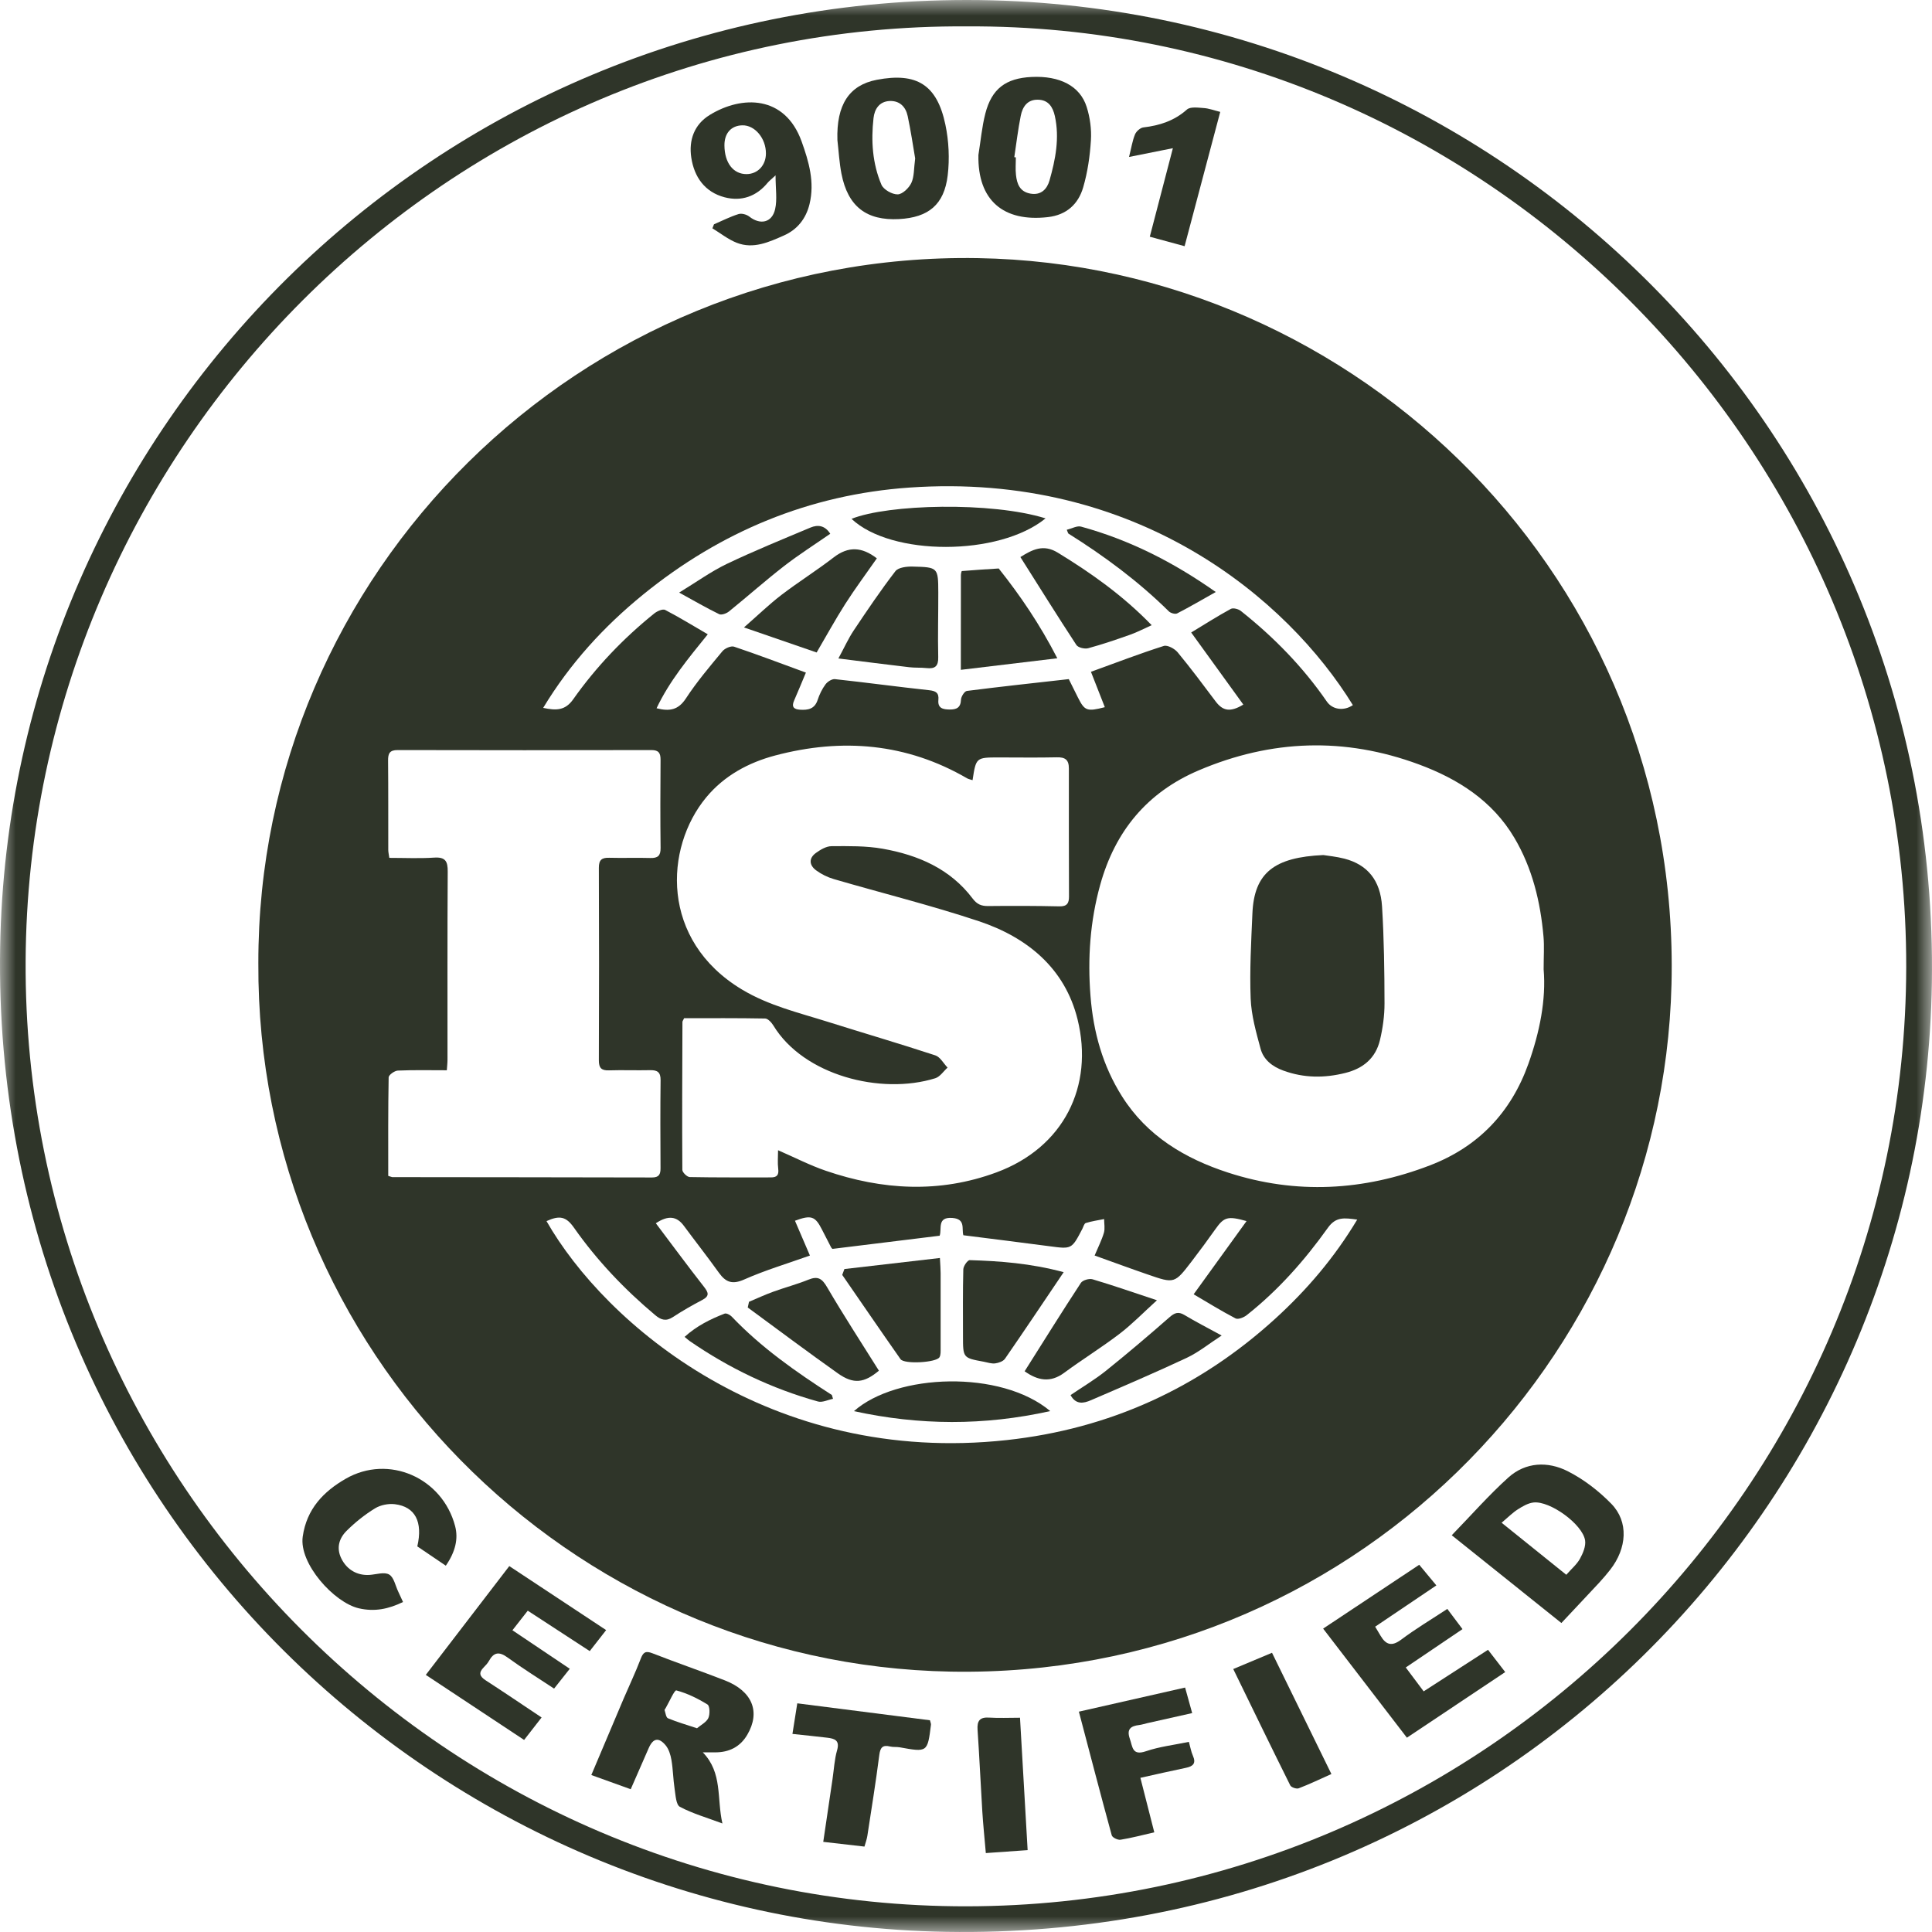 <?xml version="1.0" encoding="UTF-8"?>
<svg width="61px" height="61px" viewBox="0 0 61 61" version="1.1" xmlns="http://www.w3.org/2000/svg" xmlns:xlink="http://www.w3.org/1999/xlink">
    <title>Group 62</title>
    <defs>
        <polygon id="path-1" points="0 0 61 0 61 61 0 61"></polygon>
    </defs>
    <g id="Desktop" stroke="none" stroke-width="1" fill="none" fill-rule="evenodd">
        <g id="2.0-Shop-Product-Detail-CS-30" transform="translate(-434, -670)">
            <g id="Group-62" transform="translate(434, 670)">
                <g id="Group-3">
                    <mask id="mask-2" fill="white">
                        <use xlink:href="#path-1"></use>
                    </mask>
                    <g id="Clip-2"></g>
                    <path d="M30.518,0.833 C14.168,0.729 0.894,14.147 0.809,30.341 C0.724,46.761 14.146,60.216 30.534,60.189 C46.826,60.162 60.166,46.883 60.186,30.528 C60.207,14.159 46.818,0.741 30.518,0.833 M30.537,-2.39549715e-05 C47.319,0.003 61.257,13.697 60.996,31.017 C60.75,47.444 47.297,61.29 29.883,60.995 C13.524,60.719 -0.277,47.265 0.004,29.929 C0.271,13.504 13.694,-0.01 30.537,-2.39549715e-05" id="Fill-1" fill="#2F3529" mask="url(#mask-2)"></path>
                </g>
                <path d="M42.715,22.263 C40.658,18.917 35.906,14.889 28.702,15.395 C25.558,15.617 22.748,16.784 20.302,18.775 C19.068,19.78 18,20.944 17.15,22.35 C17.563,22.438 17.846,22.437 18.099,22.078 C18.821,21.056 19.682,20.154 20.659,19.368 C20.749,19.296 20.924,19.218 21,19.257 C21.453,19.492 21.889,19.761 22.347,20.027 C21.737,20.782 21.141,21.495 20.73,22.362 C21.151,22.47 21.421,22.411 21.657,22.051 C22,21.527 22.409,21.045 22.81,20.561 C22.886,20.47 23.08,20.385 23.178,20.418 C23.923,20.668 24.657,20.948 25.445,21.236 C25.316,21.542 25.199,21.834 25.072,22.121 C24.983,22.322 25.069,22.396 25.259,22.408 C25.508,22.424 25.72,22.389 25.815,22.102 C25.872,21.928 25.955,21.755 26.064,21.608 C26.127,21.522 26.268,21.432 26.364,21.443 C27.354,21.55 28.341,21.685 29.332,21.792 C29.55,21.815 29.65,21.876 29.628,22.101 C29.603,22.365 29.776,22.4 29.984,22.402 C30.201,22.404 30.332,22.345 30.342,22.091 C30.346,21.993 30.452,21.825 30.528,21.815 C31.587,21.68 32.649,21.565 33.745,21.442 C33.828,21.609 33.931,21.818 34.036,22.026 C34.247,22.445 34.319,22.473 34.883,22.328 C34.737,21.956 34.593,21.587 34.445,21.211 C35.239,20.923 35.984,20.637 36.744,20.395 C36.86,20.358 37.086,20.48 37.182,20.595 C37.598,21.098 37.989,21.623 38.381,22.145 C38.609,22.449 38.843,22.496 39.256,22.246 C38.709,21.49 38.166,20.739 37.61,19.97 C38.037,19.712 38.441,19.454 38.861,19.225 C38.935,19.185 39.1,19.228 39.178,19.29 C40.218,20.115 41.138,21.055 41.893,22.151 C42.071,22.409 42.431,22.457 42.715,22.263 M39.358,38.554 C38.757,38.385 38.645,38.426 38.37,38.815 C38.128,39.157 37.879,39.495 37.624,39.827 C37.085,40.53 37.082,40.532 36.238,40.24 C35.683,40.049 35.133,39.846 34.561,39.641 C34.671,39.378 34.785,39.157 34.854,38.924 C34.893,38.79 34.861,38.635 34.861,38.49 C34.667,38.529 34.47,38.557 34.282,38.615 C34.231,38.631 34.206,38.736 34.172,38.802 C33.836,39.446 33.837,39.441 33.137,39.348 C32.236,39.228 31.334,39.118 30.417,39.001 C30.356,38.8 30.498,38.487 30.07,38.455 C29.575,38.418 29.746,38.798 29.668,39.016 C28.531,39.156 27.41,39.294 26.284,39.432 C26.274,39.421 26.253,39.406 26.242,39.385 C26.145,39.199 26.049,39.013 25.954,38.825 C25.739,38.399 25.614,38.352 25.1,38.543 C25.258,38.911 25.415,39.277 25.572,39.642 C24.855,39.898 24.157,40.105 23.497,40.398 C23.119,40.566 22.914,40.485 22.697,40.183 C22.338,39.682 21.957,39.197 21.591,38.702 C21.371,38.405 21.102,38.358 20.707,38.623 C21.212,39.292 21.707,39.964 22.221,40.621 C22.365,40.805 22.417,40.917 22.17,41.046 C21.854,41.212 21.542,41.39 21.244,41.586 C21.026,41.728 20.867,41.674 20.687,41.523 C19.717,40.709 18.852,39.801 18.123,38.764 C17.877,38.413 17.674,38.363 17.255,38.555 C19.111,41.809 24.328,46.284 31.791,45.468 C35.025,45.115 37.859,43.827 40.266,41.634 C41.256,40.731 42.125,39.72 42.852,38.507 C42.445,38.452 42.18,38.409 41.925,38.767 C41.192,39.794 40.358,40.738 39.363,41.524 C39.271,41.597 39.091,41.669 39.011,41.627 C38.557,41.39 38.12,41.119 37.688,40.865 C38.254,40.082 38.796,39.331 39.358,38.554 M12.258,37.127 C12.347,37.153 12.37,37.166 12.393,37.166 C15.124,37.17 17.855,37.17 20.586,37.177 C20.806,37.178 20.856,37.078 20.855,36.884 C20.85,35.957 20.846,35.03 20.857,34.103 C20.86,33.851 20.753,33.784 20.525,33.789 C20.092,33.799 19.659,33.781 19.227,33.795 C18.986,33.803 18.907,33.719 18.908,33.476 C18.916,31.45 18.916,29.424 18.908,27.398 C18.907,27.148 19.002,27.076 19.236,27.083 C19.668,27.095 20.101,27.077 20.533,27.09 C20.77,27.097 20.86,27.019 20.857,26.773 C20.846,25.847 20.849,24.92 20.856,23.993 C20.857,23.781 20.802,23.682 20.566,23.682 C17.896,23.688 15.227,23.689 12.558,23.682 C12.299,23.681 12.251,23.792 12.253,24.017 C12.262,24.956 12.257,25.895 12.259,26.835 C12.259,26.905 12.277,26.976 12.292,27.086 C12.775,27.086 13.243,27.109 13.707,27.078 C14.064,27.055 14.139,27.193 14.136,27.522 C14.123,29.499 14.13,31.477 14.129,33.454 C14.129,33.56 14.116,33.667 14.108,33.792 C13.572,33.792 13.066,33.78 12.561,33.802 C12.457,33.807 12.273,33.939 12.271,34.016 C12.252,35.05 12.258,36.086 12.258,37.127 M48.738,30.605 C48.738,30.193 48.761,29.883 48.734,29.576 C48.638,28.473 48.38,27.407 47.812,26.45 C47.121,25.284 46.035,24.592 44.793,24.133 C42.456,23.269 40.143,23.346 37.85,24.322 C36.211,25.019 35.206,26.25 34.737,27.938 C34.418,29.086 34.337,30.255 34.431,31.447 C34.52,32.588 34.816,33.65 35.426,34.616 C36.217,35.869 37.412,36.58 38.778,37.024 C40.922,37.72 43.054,37.599 45.145,36.796 C46.67,36.211 47.708,35.129 48.258,33.585 C48.613,32.588 48.819,31.567 48.738,30.605 M30.707,24.633 C30.629,24.607 30.579,24.6 30.538,24.576 C28.621,23.462 26.586,23.295 24.476,23.853 C23.629,24.077 22.862,24.493 22.295,25.179 C20.981,26.766 20.836,29.686 23.427,31.243 C24.276,31.753 25.223,31.975 26.148,32.266 C27.275,32.621 28.41,32.953 29.532,33.322 C29.686,33.373 29.791,33.576 29.918,33.708 C29.79,33.823 29.68,33.997 29.53,34.044 C27.808,34.58 25.371,33.949 24.419,32.38 C24.361,32.285 24.247,32.16 24.158,32.158 C23.297,32.142 22.437,32.148 21.6,32.148 C21.566,32.221 21.547,32.243 21.547,32.265 C21.541,33.822 21.534,35.379 21.544,36.937 C21.545,37.017 21.694,37.162 21.777,37.164 C22.63,37.181 23.483,37.173 24.336,37.175 C24.528,37.176 24.596,37.102 24.571,36.903 C24.547,36.715 24.566,36.522 24.566,36.317 C25.102,36.55 25.572,36.793 26.068,36.963 C27.855,37.576 29.66,37.682 31.46,37.017 C33.586,36.232 34.544,34.295 34.022,32.183 C33.623,30.569 32.429,29.592 30.901,29.084 C29.396,28.583 27.852,28.201 26.327,27.756 C26.131,27.699 25.936,27.603 25.771,27.482 C25.551,27.321 25.526,27.1 25.762,26.93 C25.905,26.827 26.087,26.718 26.253,26.717 C26.791,26.714 27.34,26.704 27.867,26.797 C28.985,26.995 30.001,27.429 30.711,28.372 C30.85,28.555 30.986,28.609 31.2,28.607 C31.95,28.599 32.701,28.6 33.451,28.617 C33.694,28.623 33.753,28.51 33.752,28.306 C33.75,26.958 33.744,25.611 33.748,24.263 C33.749,23.986 33.629,23.904 33.364,23.911 C32.758,23.925 32.152,23.915 31.546,23.915 C30.817,23.915 30.817,23.915 30.707,24.633 M8.157,30.412 C8.136,18.128 18.273,7.944 30.87,8.15 C42.888,8.346 53.087,18.312 52.775,31.077 C52.484,42.972 42.609,53.006 30.022,52.779 C17.951,52.562 8.093,42.633 8.157,30.412" id="Fill-4" fill="#2F3529"></path>
                <path d="M22.007,54.567 C22.131,54.461 22.301,54.379 22.364,54.246 C22.42,54.126 22.413,53.863 22.338,53.817 C22.032,53.627 21.699,53.464 21.354,53.372 C21.295,53.357 21.131,53.736 21.016,53.933 C21.004,53.954 20.978,53.981 20.984,53.997 C21.014,54.087 21.029,54.227 21.09,54.252 C21.371,54.369 21.665,54.454 22.007,54.567 M22.809,57.573 C22.32,57.39 21.87,57.262 21.467,57.048 C21.344,56.983 21.331,56.681 21.3,56.482 C21.254,56.178 21.251,55.867 21.199,55.565 C21.171,55.402 21.115,55.221 21.012,55.1 C20.791,54.84 20.616,54.885 20.48,55.198 C20.299,55.615 20.116,56.031 19.914,56.492 C19.499,56.343 19.102,56.2 18.67,56.044 C19.021,55.213 19.354,54.422 19.69,53.633 C19.869,53.214 20.066,52.802 20.228,52.377 C20.307,52.169 20.38,52.113 20.603,52.201 C21.359,52.497 22.128,52.76 22.885,53.055 C23.753,53.393 24.02,54.047 23.594,54.773 C23.371,55.154 23.02,55.33 22.579,55.328 C22.473,55.328 22.366,55.328 22.19,55.328 C22.82,55.977 22.627,56.779 22.809,57.573" id="Fill-6" fill="#2F3529"></path>
                <path d="M47.411,48.078 C48.144,48.668 48.791,49.189 49.453,49.721 C49.621,49.53 49.788,49.391 49.886,49.213 C49.981,49.04 50.075,48.817 50.047,48.635 C49.967,48.124 48.936,47.379 48.417,47.439 C48.246,47.459 48.074,47.559 47.924,47.655 C47.759,47.76 47.619,47.903 47.411,48.078 M49.298,51.244 C48.141,50.318 47.01,49.412 45.837,48.473 C46.451,47.841 47.004,47.209 47.623,46.651 C48.17,46.159 48.869,46.134 49.496,46.45 C50.001,46.705 50.477,47.072 50.874,47.479 C51.428,48.046 51.372,48.884 50.835,49.568 C50.728,49.703 50.617,49.836 50.5,49.962 C50.114,50.378 49.724,50.79 49.298,51.244" id="Fill-8" fill="#2F3529"></path>
                <path d="M43.419,51.36 C43.49,51.48 43.54,51.562 43.589,51.646 C43.759,51.932 43.94,51.993 44.239,51.77 C44.699,51.425 45.196,51.129 45.697,50.799 C45.862,51.019 46.008,51.212 46.176,51.437 C45.57,51.846 44.993,52.236 44.385,52.648 C44.584,52.913 44.757,53.145 44.95,53.402 C45.634,52.96 46.301,52.53 46.982,52.09 C47.165,52.328 47.329,52.54 47.525,52.793 C46.488,53.485 45.469,54.165 44.421,54.865 C43.538,53.715 42.67,52.584 41.776,51.421 C42.792,50.746 43.783,50.088 44.81,49.405 C44.981,49.612 45.15,49.815 45.351,50.057 C44.709,50.49 44.081,50.914 43.419,51.36" id="Fill-10" fill="#2F3529"></path>
                <path d="M17.1,54.227 C16.908,54.474 16.736,54.695 16.548,54.936 C15.516,54.253 14.502,53.582 13.444,52.882 C14.324,51.735 15.189,50.608 16.08,49.447 C17.1,50.121 18.102,50.783 19.138,51.468 C18.966,51.688 18.804,51.896 18.62,52.131 C17.967,51.705 17.332,51.291 16.663,50.855 C16.506,51.056 16.357,51.245 16.179,51.473 C16.791,51.884 17.377,52.277 17.99,52.689 C17.823,52.899 17.673,53.089 17.494,53.315 C16.995,52.984 16.496,52.675 16.022,52.33 C15.757,52.138 15.589,52.166 15.436,52.444 C15.395,52.518 15.333,52.583 15.273,52.644 C15.107,52.811 15.14,52.928 15.333,53.053 C15.912,53.428 16.483,53.815 17.1,54.227" id="Fill-12" fill="#2F3529"></path>
                <path d="M14.076,49.434 C13.76,49.22 13.465,49.021 13.176,48.825 C13.355,48.052 13.111,47.572 12.468,47.493 C12.265,47.468 12.014,47.517 11.841,47.624 C11.52,47.82 11.218,48.062 10.95,48.327 C10.71,48.562 10.611,48.869 10.777,49.207 C10.952,49.563 11.283,49.753 11.675,49.725 C11.883,49.709 12.138,49.625 12.288,49.714 C12.438,49.802 12.484,50.067 12.575,50.256 C12.622,50.353 12.666,50.452 12.725,50.581 C12.266,50.803 11.83,50.895 11.33,50.78 C10.547,50.6 9.436,49.367 9.558,48.516 C9.682,47.644 10.213,47.094 10.914,46.69 C12.271,45.908 13.969,46.657 14.37,48.186 C14.474,48.58 14.381,48.994 14.076,49.434" id="Fill-14" fill="#2F3529"></path>
                <path d="M28.895,5.002 C28.827,4.606 28.759,4.133 28.659,3.666 C28.598,3.377 28.411,3.177 28.091,3.189 C27.76,3.203 27.611,3.449 27.58,3.73 C27.499,4.447 27.546,5.164 27.83,5.832 C27.896,5.987 28.169,6.141 28.343,6.137 C28.494,6.134 28.7,5.935 28.775,5.774 C28.868,5.572 28.852,5.32 28.895,5.002 M26.44,4.424 C26.405,3.312 26.808,2.688 27.682,2.52 C28.94,2.279 29.584,2.671 29.849,3.934 C29.958,4.452 29.985,5.013 29.922,5.539 C29.811,6.465 29.313,6.866 28.388,6.917 C27.358,6.972 26.77,6.52 26.568,5.487 C26.5,5.138 26.481,4.778 26.44,4.424" id="Fill-16" fill="#2F3529"></path>
                <path d="M32.025,4.962 C32.041,4.964 32.058,4.967 32.074,4.969 C32.074,5.154 32.057,5.341 32.078,5.524 C32.109,5.805 32.196,6.052 32.533,6.113 C32.879,6.175 33.063,5.958 33.137,5.697 C33.325,5.035 33.459,4.357 33.305,3.663 C33.241,3.377 33.102,3.153 32.77,3.148 C32.434,3.142 32.285,3.375 32.229,3.655 C32.142,4.087 32.091,4.526 32.025,4.962 M30.892,4.892 C30.963,4.457 31.001,4.013 31.11,3.587 C31.312,2.801 31.757,2.469 32.57,2.43 C33.458,2.387 34.101,2.712 34.31,3.376 C34.416,3.709 34.466,4.081 34.444,4.43 C34.413,4.929 34.34,5.436 34.2,5.915 C34.046,6.444 33.675,6.788 33.086,6.855 C31.682,7.016 30.863,6.326 30.892,4.892" id="Fill-18" fill="#2F3529"></path>
                <path d="M23.575,5.497 C23.924,5.493 24.18,5.221 24.183,4.85 C24.187,4.37 23.835,3.948 23.438,3.957 C23.087,3.964 22.87,4.206 22.873,4.589 C22.876,5.143 23.153,5.501 23.575,5.497 M22.543,7.082 C22.801,6.971 23.053,6.842 23.319,6.759 C23.417,6.728 23.574,6.772 23.659,6.839 C24.001,7.109 24.375,7.034 24.473,6.605 C24.543,6.299 24.487,5.965 24.487,5.537 C24.345,5.669 24.283,5.715 24.235,5.773 C23.877,6.207 23.406,6.366 22.878,6.229 C22.254,6.065 21.919,5.591 21.826,4.975 C21.743,4.423 21.919,3.93 22.408,3.63 C23.427,3.005 24.781,3.003 25.309,4.464 C25.539,5.105 25.727,5.75 25.56,6.443 C25.448,6.905 25.173,7.249 24.748,7.436 C24.278,7.644 23.786,7.872 23.26,7.665 C22.987,7.557 22.748,7.364 22.493,7.209 C22.51,7.167 22.527,7.124 22.543,7.082" id="Fill-20" fill="#2F3529"></path>
                <path d="M34.064,54.043 C35.203,53.785 36.299,53.536 37.418,53.282 C37.499,53.577 37.564,53.81 37.641,54.088 C37.152,54.198 36.688,54.301 36.224,54.406 C36.14,54.425 36.057,54.454 35.973,54.464 C35.703,54.496 35.564,54.592 35.673,54.901 C35.762,55.154 35.744,55.443 36.181,55.293 C36.607,55.147 37.066,55.095 37.537,54.997 C37.583,55.158 37.606,55.304 37.664,55.434 C37.772,55.678 37.668,55.77 37.441,55.817 C36.975,55.913 36.51,56.021 36.006,56.132 C36.159,56.731 36.3,57.283 36.445,57.853 C36.071,57.939 35.727,58.031 35.378,58.087 C35.292,58.101 35.122,58.018 35.102,57.948 C34.749,56.659 34.412,55.364 34.064,54.043" id="Fill-22" fill="#2F3529"></path>
                <path d="M27.294,58.303 C26.872,58.255 26.461,58.208 25.993,58.154 C26.093,57.475 26.189,56.822 26.286,56.17 C26.331,55.866 26.346,55.554 26.43,55.261 C26.521,54.946 26.351,54.894 26.122,54.866 C25.77,54.823 25.417,54.789 25.02,54.746 C25.071,54.424 25.118,54.128 25.173,53.78 C26.583,53.96 27.976,54.138 29.362,54.315 C29.379,54.385 29.398,54.422 29.394,54.455 C29.285,55.329 29.284,55.328 28.403,55.168 C28.306,55.151 28.203,55.167 28.108,55.144 C27.871,55.086 27.793,55.168 27.762,55.415 C27.653,56.268 27.515,57.117 27.385,57.967 C27.368,58.074 27.329,58.178 27.294,58.303" id="Fill-24" fill="#2F3529"></path>
                <path d="M36.303,7.474 C36.549,6.53 36.786,5.621 37.032,4.679 C36.551,4.775 36.127,4.859 35.648,4.955 C35.721,4.664 35.754,4.444 35.836,4.244 C35.876,4.147 36.002,4.034 36.101,4.023 C36.615,3.962 37.075,3.815 37.475,3.459 C37.584,3.362 37.831,3.4 38.012,3.412 C38.167,3.422 38.319,3.481 38.527,3.533 C38.151,4.951 37.781,6.343 37.402,7.773 C37.038,7.674 36.7,7.582 36.303,7.474" id="Fill-26" fill="#2F3529"></path>
                <path d="M38.938,52.697 C39.359,52.521 39.75,52.357 40.162,52.184 C40.789,53.464 41.403,54.718 42.037,56.012 C41.675,56.174 41.345,56.333 41.004,56.463 C40.934,56.49 40.77,56.434 40.738,56.371 C40.136,55.162 39.547,53.946 38.938,52.697" id="Fill-28" fill="#2F3529"></path>
                <path d="M31.126,58.508 C31.084,58.021 31.041,57.608 31.015,57.194 C30.962,56.335 30.924,55.475 30.865,54.617 C30.845,54.328 30.938,54.211 31.236,54.231 C31.541,54.251 31.849,54.235 32.205,54.235 C32.285,55.621 32.364,56.988 32.446,58.415 C31.998,58.447 31.577,58.477 31.126,58.508" id="Fill-30" fill="#2F3529"></path>
                <path d="M41.783,26.997 C41.918,27.02 42.189,27.044 42.449,27.111 C43.17,27.299 43.585,27.788 43.636,28.621 C43.699,29.638 43.712,30.658 43.714,31.676 C43.715,32.066 43.66,32.463 43.569,32.843 C43.433,33.406 43.048,33.733 42.479,33.876 C41.814,34.043 41.168,34.039 40.521,33.803 C40.175,33.677 39.896,33.463 39.801,33.113 C39.661,32.594 39.509,32.062 39.488,31.53 C39.453,30.635 39.504,29.735 39.543,28.839 C39.598,27.553 40.238,27.066 41.783,26.997" id="Fill-32" fill="#2F3529"></path>
                <path d="M33.584,40.167 C32.931,41.134 32.338,42.022 31.731,42.9 C31.673,42.983 31.53,43.033 31.42,43.047 C31.303,43.062 31.179,43.016 31.059,42.994 C30.405,42.874 30.405,42.874 30.405,42.186 C30.405,41.483 30.397,40.78 30.415,40.077 C30.418,39.974 30.55,39.785 30.618,39.787 C31.574,39.817 32.527,39.884 33.584,40.167" id="Fill-34" fill="#2F3529"></path>
                <path d="M26.661,40.068 C27.651,39.953 28.641,39.839 29.676,39.719 C29.687,39.937 29.699,40.068 29.699,40.198 C29.701,40.987 29.701,41.776 29.699,42.565 C29.698,42.662 29.707,42.775 29.663,42.852 C29.565,43.023 28.55,43.08 28.433,42.914 C27.813,42.031 27.205,41.141 26.592,40.253 C26.615,40.191 26.638,40.13 26.661,40.068" id="Fill-36" fill="#2F3529"></path>
                <path d="M23.649,41.102 C23.903,40.995 24.152,40.879 24.411,40.785 C24.779,40.651 25.161,40.551 25.524,40.404 C25.823,40.282 25.955,40.366 26.116,40.644 C26.636,41.534 27.2,42.398 27.75,43.277 C27.288,43.665 26.952,43.714 26.455,43.362 C25.496,42.683 24.556,41.977 23.609,41.282 C23.622,41.222 23.636,41.162 23.649,41.102" id="Fill-38" fill="#2F3529"></path>
                <path d="M32.351,43.296 C32.95,42.349 33.528,41.419 34.128,40.504 C34.184,40.419 34.391,40.36 34.497,40.392 C35.144,40.584 35.781,40.806 36.529,41.054 C36.09,41.452 35.743,41.811 35.351,42.111 C34.784,42.544 34.174,42.92 33.6,43.344 C33.162,43.668 32.765,43.589 32.351,43.296" id="Fill-40" fill="#2F3529"></path>
                <path d="M33.16,44.553 C31.068,45.018 29.026,45.006 26.962,44.555 C28.305,43.363 31.605,43.243 33.16,44.553" id="Fill-42" fill="#2F3529"></path>
                <path d="M38.572,42.167 C38.164,42.432 37.839,42.698 37.471,42.871 C36.473,43.339 35.458,43.773 34.444,44.21 C34.218,44.308 33.972,44.361 33.801,44.048 C34.172,43.795 34.563,43.564 34.915,43.283 C35.596,42.737 36.261,42.171 36.918,41.596 C37.08,41.454 37.197,41.4 37.395,41.518 C37.751,41.732 38.121,41.921 38.572,42.167" id="Fill-44" fill="#2F3529"></path>
                <path d="M26.301,44.166 C26.137,44.198 25.963,44.289 25.825,44.25 C24.368,43.845 23.02,43.199 21.774,42.34 C21.735,42.313 21.701,42.28 21.615,42.21 C21.998,41.863 22.428,41.65 22.878,41.476 C22.934,41.454 23.049,41.513 23.101,41.568 C24.034,42.547 25.131,43.316 26.262,44.043 C26.27,44.048 26.269,44.066 26.301,44.166" id="Fill-46" fill="#2F3529"></path>
                <path d="M26.471,20.79 C26.664,20.433 26.788,20.156 26.954,19.907 C27.378,19.273 27.806,18.638 28.271,18.034 C28.364,17.914 28.633,17.884 28.818,17.889 C29.618,17.908 29.622,17.918 29.625,18.709 C29.627,19.388 29.607,20.068 29.623,20.747 C29.63,21.032 29.526,21.123 29.258,21.094 C29.075,21.074 28.888,21.088 28.705,21.066 C28,20.983 27.295,20.893 26.471,20.79" id="Fill-48" fill="#2F3529"></path>
                <path d="M33.383,20.784 C32.34,20.909 31.367,21.026 30.337,21.149 C30.337,20.087 30.337,19.126 30.339,18.165 C30.339,18.118 30.356,18.031 30.371,18.03 C30.758,17.997 31.146,17.974 31.533,17.949 C32.215,18.806 32.828,19.707 33.383,20.784" id="Fill-50" fill="#2F3529"></path>
                <path d="M32.217,17.588 C32.587,17.359 32.936,17.167 33.396,17.448 C34.449,18.092 35.45,18.797 36.362,19.739 C36.118,19.848 35.909,19.96 35.688,20.038 C35.248,20.194 34.806,20.345 34.357,20.467 C34.246,20.497 34.039,20.447 33.985,20.364 C33.386,19.451 32.81,18.525 32.217,17.588" id="Fill-52" fill="#2F3529"></path>
                <path d="M27.685,17.629 C27.343,18.12 26.998,18.583 26.688,19.068 C26.377,19.555 26.1,20.063 25.784,20.601 C25.048,20.348 24.323,20.098 23.49,19.81 C23.939,19.417 24.29,19.077 24.675,18.782 C25.213,18.371 25.789,18.01 26.325,17.597 C26.785,17.243 27.211,17.264 27.685,17.629" id="Fill-54" fill="#2F3529"></path>
                <path d="M33.012,16.367 C31.539,17.569 28.138,17.563 26.886,16.382 C28.033,15.918 31.303,15.834 33.012,16.367" id="Fill-56" fill="#2F3529"></path>
                <path d="M26.214,16.853 C25.719,17.196 25.221,17.512 24.757,17.872 C24.164,18.332 23.601,18.833 23.016,19.306 C22.938,19.369 22.781,19.427 22.708,19.392 C22.312,19.2 21.93,18.977 21.443,18.71 C21.995,18.374 22.45,18.043 22.949,17.804 C23.814,17.391 24.705,17.029 25.59,16.657 C25.821,16.56 26.047,16.588 26.214,16.853" id="Fill-58" fill="#2F3529"></path>
                <path d="M33.682,16.726 C33.849,16.686 34.008,16.593 34.132,16.627 C35.65,17.043 37.035,17.74 38.386,18.692 C37.95,18.937 37.564,19.163 37.166,19.368 C37.104,19.399 36.962,19.359 36.905,19.303 C35.946,18.356 34.871,17.56 33.732,16.846 C33.724,16.841 33.722,16.825 33.682,16.726" id="Fill-60" fill="#2F3529"></path>
            </g>
        </g>
    </g>
</svg>